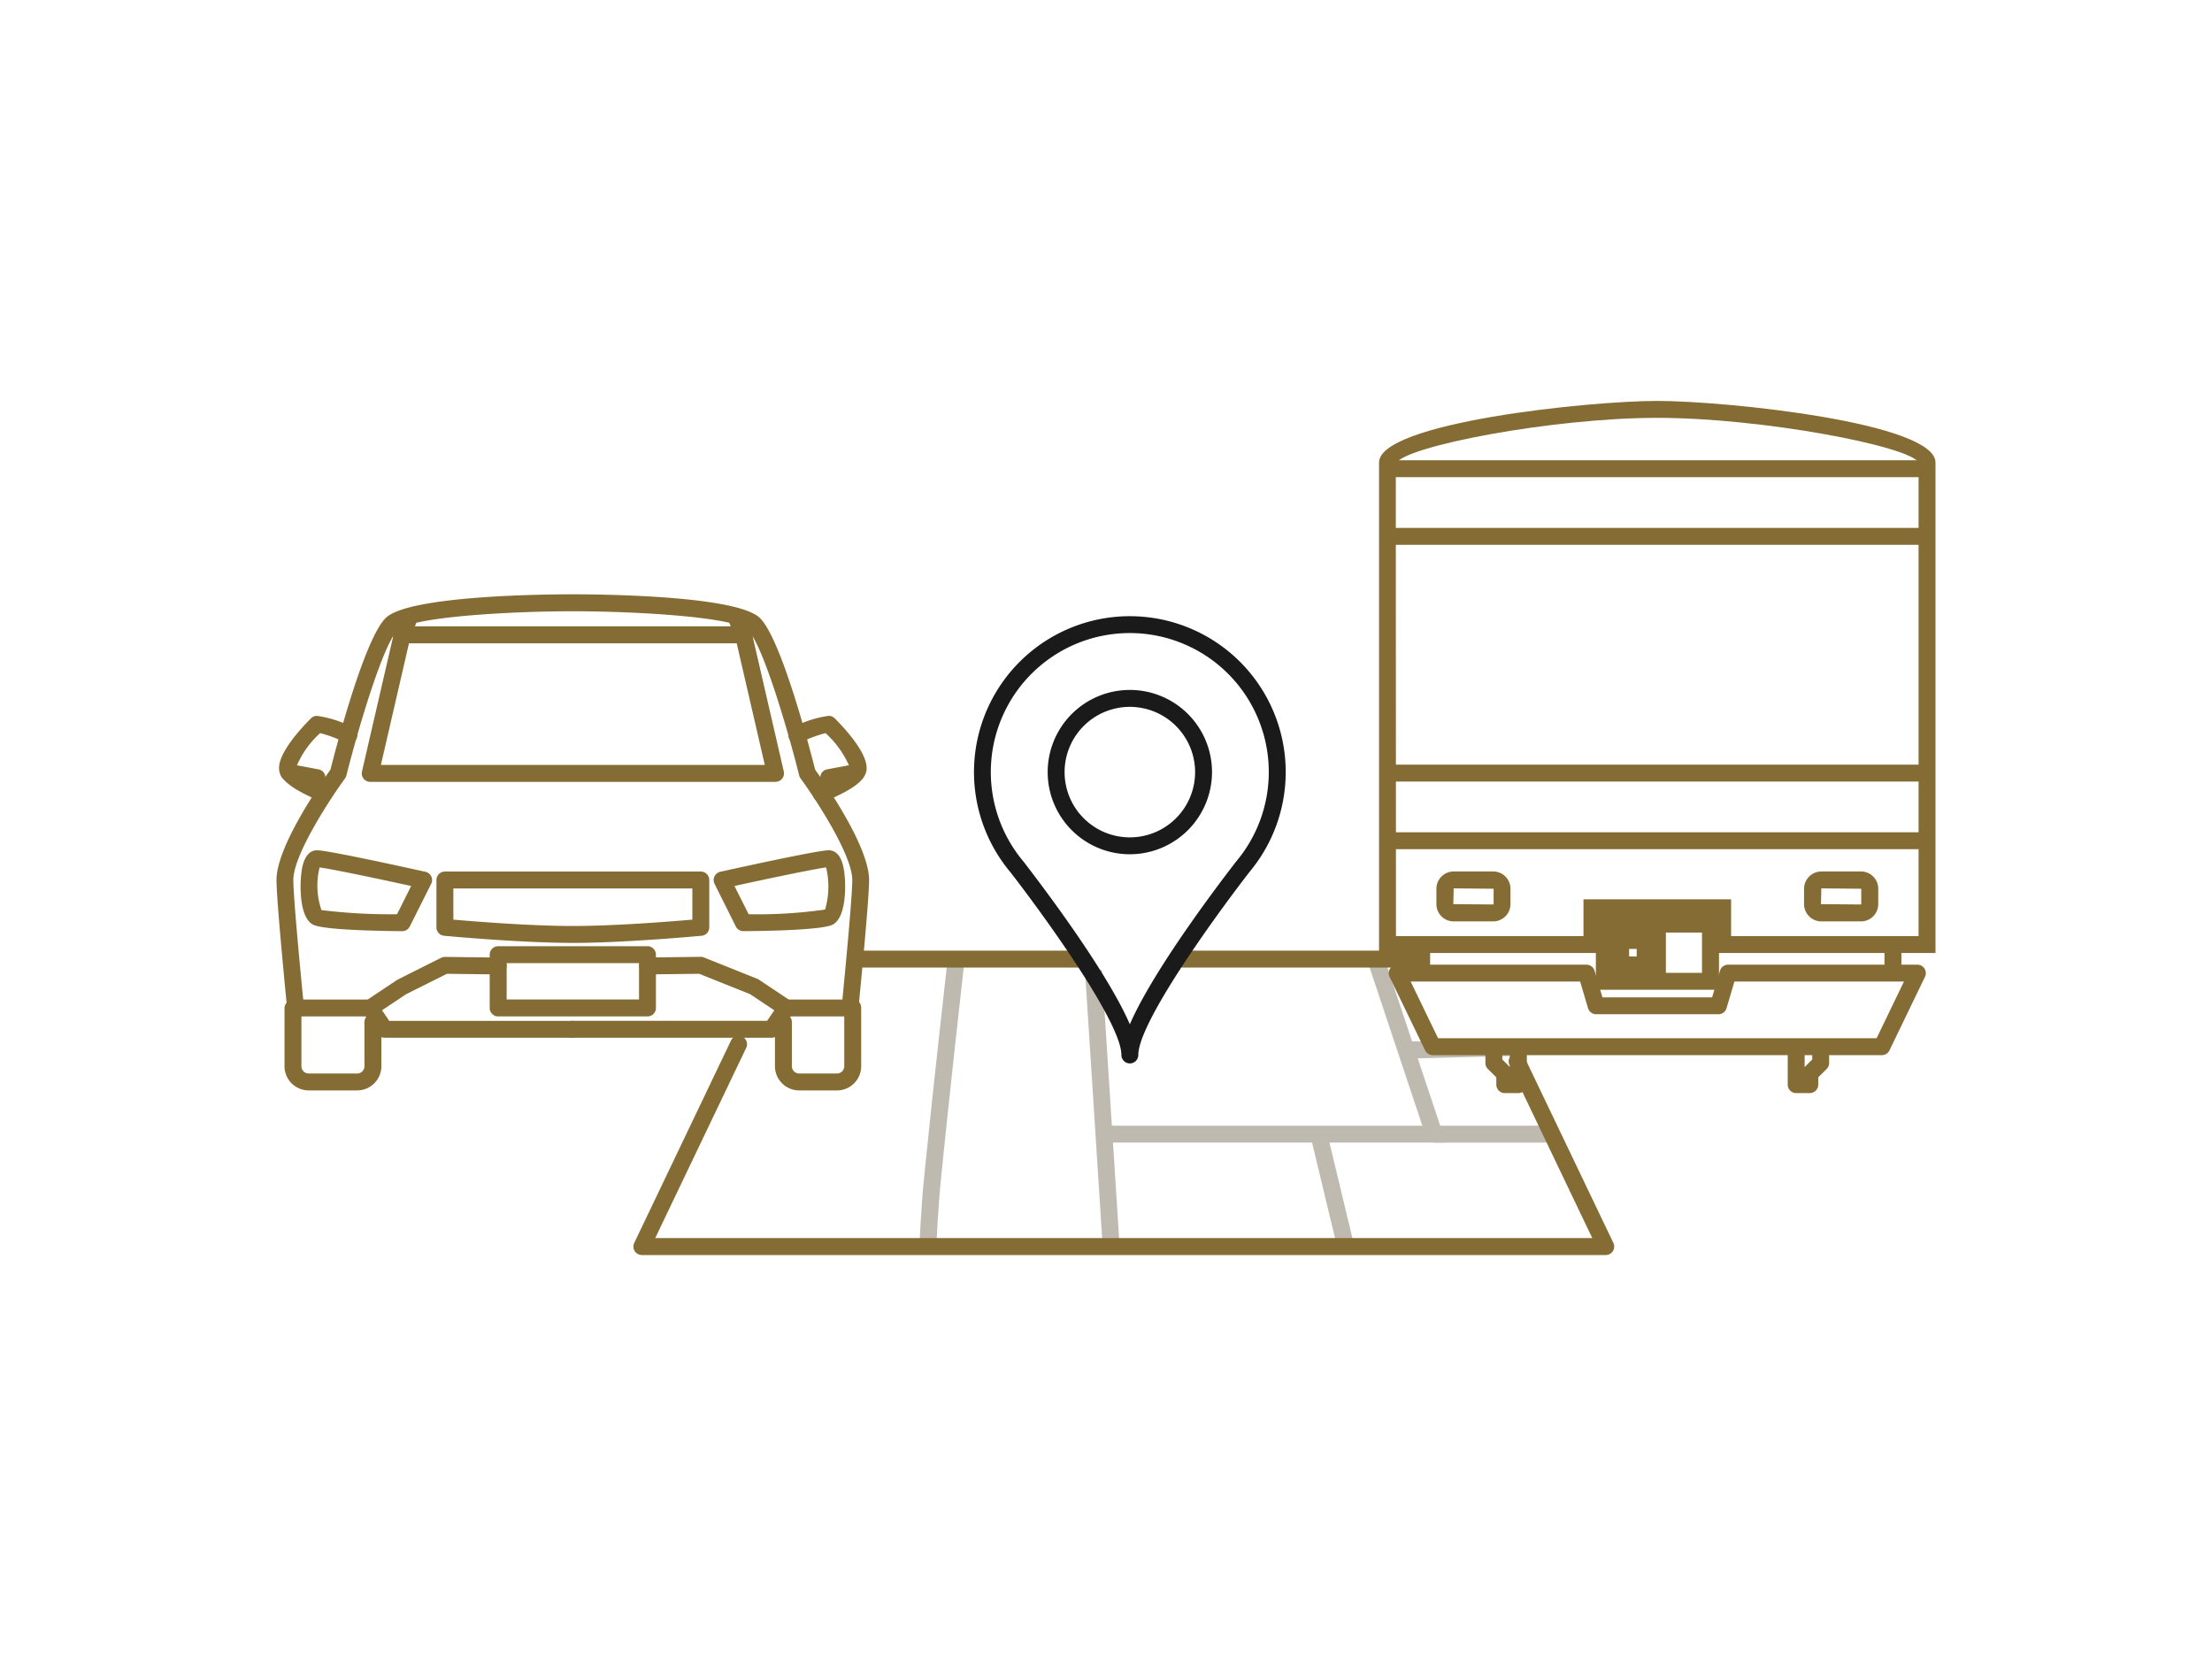 <svg xmlns="http://www.w3.org/2000/svg" xmlns:xlink="http://www.w3.org/1999/xlink" width="160" height="120" viewBox="0 0 160 120">
  <defs>
    <clipPath id="clip-path">
      <rect id="長方形_23905" data-name="長方形 23905" width="22.371" height="19.909" fill="none"/>
    </clipPath>
  </defs>
  <g id="icon-location" transform="translate(-292 -3285.5)">
    <rect id="長方形_5" data-name="長方形 5" width="160" height="120" transform="translate(292 3285.5)" fill="#fff" opacity="0"/>
    <g id="グループ_17111" data-name="グループ 17111" transform="translate(312 3314.5)">
      <g id="グループ_17175" data-name="グループ 17175">
        <rect id="長方形_23902" data-name="長方形 23902" width="1.223" height="8.801" transform="translate(74.794 53.177) rotate(-13.501)" fill="#bfbab0"/>
        <rect id="長方形_23903" data-name="長方形 23903" width="8.422" height="1.224" transform="translate(81.691 46.346) rotate(-1.432)" fill="#bfbab0"/>
        <rect id="長方形_23904" data-name="長方形 23904" width="8.265" height="1.223" transform="translate(83.731 52.424)" fill="#bfbab0"/>
      </g>
      <g id="グループ_17174" data-name="グループ 17174" transform="translate(0 0)">
        <g id="グループ_17113" data-name="グループ 17113" transform="translate(26.78 40.46)" opacity="0">
          <g id="グループ_17112" data-name="グループ 17112">
            <g id="グループ_17111-2" data-name="グループ 17111" clip-path="url(#clip-path)">
              <path id="パス_44706" data-name="パス 44706" d="M40.132,52.987H21.9l6.987-15.1h2.446l1.223,3.669h3.669V36.663l.861-3.585h7.185v1.048s-1.7,16.321-1.744,18.417Z" transform="translate(-21.894 -33.078)" fill="#856c34"/>
            </g>
          </g>
        </g>
        <path id="パス_44707" data-name="パス 44707" d="M39.228,54.235l-1.223-.024c.011-.561.153-3.37.353-5.388.58-5.844,1.694-15.7,1.705-15.8l1.216.139c-.012.1-1.124,9.945-1.7,15.784-.2,1.985-.338,4.74-.347,5.29" transform="translate(8.481 7.369)" fill="#bfbab0"/>
        <rect id="長方形_23906" data-name="長方形 23906" width="1.223" height="20.433" transform="matrix(0.998, -0.064, 0.064, 0.998, 58.483, 41.24)" fill="#bfbab0"/>
        <path id="パス_44708" data-name="パス 44708" d="M73.708,46.3H48.721V45.077H72.01L68.087,33.307l1.161-.387Z" transform="translate(10.872 7.346)" fill="#bfbab0"/>
        <path id="パス_44709" data-name="パス 44709" d="M50.62,33.732h-15.9a.612.612,0,0,1,0-1.223h15.9a.612.612,0,0,1,0,1.223" transform="translate(7.611 7.254)" fill="#856c34"/>
        <path id="パス_44710" data-name="パス 44710" d="M91.438,53.41H21.719a.611.611,0,0,1-.552-.876l7.017-14.678a.612.612,0,0,1,1.1.528l-6.6,13.8h67.78L84.5,39.711a.612.612,0,1,1,1.1-.528L91.99,52.534a.611.611,0,0,1-.552.876" transform="translate(4.71 8.37)" fill="#856c34"/>
        <path id="パス_44711" data-name="パス 44711" d="M70.843,33.732H53.719a.612.612,0,1,1,0-1.223H70.843a.612.612,0,1,1,0,1.223" transform="translate(11.851 7.254)" fill="#856c34"/>
        <path id="パス_44712" data-name="パス 44712" d="M52.522,45.079a.611.611,0,0,1-.612-.612c0-2.4-5.816-10.38-8.057-13.254a11.274,11.274,0,1,1,17.326.012l-.012.015c-2.983,3.862-8.034,10.994-8.034,13.227a.611.611,0,0,1-.612.612m-7.7-14.609c1.593,2.062,6.061,8,7.7,11.778,1.8-4.156,7-10.886,7.7-11.786a10.053,10.053,0,1,0-15.42-.016l.02.024" transform="translate(9.204 2.841)" fill="#1a1a1a"/>
        <path id="パス_44713" data-name="パス 44713" d="M51.549,28.977a5.943,5.943,0,1,1,5.942-5.943,5.95,5.95,0,0,1-5.942,5.943m0-10.662a4.72,4.72,0,1,0,4.719,4.719,4.725,4.725,0,0,0-4.719-4.719" transform="translate(10.177 3.814)" fill="#1a1a1a"/>
        <path id="パス_44714" data-name="パス 44714" d="M4.965,19.14s1.383-5.1,2.8-5.938S11.153,12,19.778,12s11.794-.358,13.214,1.2,3.821,11.167,3.821,11.167-3.6,1.2-16.816,1.2-13.213-1.2-14.414-1.2-.619-5.229-.619-5.229" transform="translate(1.076 2.67)" fill="#f2f2f2" opacity="0"/>
        <path id="パス_44715" data-name="パス 44715" d="M41.487,41.969H36.86a.612.612,0,1,1,0-1.223h4.073c.175-1.788.714-7.385.714-8.643,0-1.835-2.7-5.929-3.739-7.351a.617.617,0,0,1-.1-.213c-.879-3.515-2.659-9.477-3.7-10.513-.941-.941-7.98-1.364-12.679-1.364S9.7,13.085,8.757,14.026c-1.036,1.036-2.817,7-3.7,10.513a.617.617,0,0,1-.1.213c-1.04,1.423-3.739,5.516-3.739,7.351,0,1.257.538,6.855.714,8.643H6.781a.612.612,0,1,1,0,1.223h-5.4a.611.611,0,0,1-.608-.55C.742,41.1,0,33.659,0,32.1c0-2.452,3.263-7.089,3.9-7.976.351-1.386,2.424-9.4,3.989-10.966,1.639-1.639,11.57-1.722,13.543-1.722s11.9.083,13.544,1.722c1.564,1.564,3.638,9.58,3.987,10.966.641.887,3.9,5.524,3.9,7.976,0,1.556-.744,9-.774,9.316a.612.612,0,0,1-.609.55" transform="translate(0 2.552)" fill="#856c34"/>
        <path id="パス_44716" data-name="パス 44716" d="M8.778,32.424h0c-1.3-.009-5.6-.065-6.43-.461-1.091-.525-1.005-3.258-.79-4.211.223-.974.7-1.179,1.054-1.179.8,0,6.675,1.3,7.844,1.557a.61.61,0,0,1,.415.871L9.325,32.085a.612.612,0,0,1-.547.339M2.8,27.812A5.48,5.48,0,0,0,2.934,30.9a40.814,40.814,0,0,0,5.469.3l1.02-2.043c-2.829-.621-5.781-1.232-6.625-1.342" transform="translate(0.317 5.929)" fill="#856c34"/>
        <path id="パス_44717" data-name="パス 44717" d="M3.243,24.786A.612.612,0,0,1,3,24.737C.675,23.752.266,23.088.171,22.62c-.232-1.146,1.523-3.051,2.289-3.816a.615.615,0,0,1,.432-.179,7.729,7.729,0,0,1,2.588.835.612.612,0,0,1-.548,1.095,8.7,8.7,0,0,0-1.808-.681,6.753,6.753,0,0,0-1.753,2.509c.006,0,.25.442,2.111,1.229a.611.611,0,0,1-.239,1.174" transform="translate(0.033 4.156)" fill="#856c34"/>
        <path id="パス_44718" data-name="パス 44718" d="M2.873,23.07a.6.6,0,0,1-.114-.011l-2.023-.38a.611.611,0,1,1,.226-1.2l2.023.38a.611.611,0,0,1-.113,1.212" transform="translate(0.053 4.79)" fill="#856c34"/>
        <path id="パス_44719" data-name="パス 44719" d="M24.019,37.326h-10.8a.611.611,0,0,1-.612-.612V32.858a.611.611,0,0,1,.612-.612h10.8a.612.612,0,0,1,.612.612v3.857a.612.612,0,0,1-.612.612M13.834,36.1h9.574V33.47H13.834Z" transform="translate(2.814 7.195)" fill="#856c34"/>
        <path id="パス_44720" data-name="パス 44720" d="M20.309,38.728H6.7A.611.611,0,0,1,6.2,38.46L5.149,36.918a.613.613,0,0,1,.168-.854L7.63,34.523l3.151-1.58a.663.663,0,0,1,.281-.065l3.857.048a.611.611,0,0,1,.6.619.6.6,0,0,1-.619.6L11.2,34.1,8.243,35.579,6.507,36.74l.521.766H20.309a.612.612,0,0,1,0,1.223" transform="translate(1.126 7.337)" fill="#856c34"/>
        <path id="パス_44721" data-name="パス 44721" d="M5.731,41.973H2.223a1.751,1.751,0,0,1-1.749-1.75V36.011a.612.612,0,0,1,1.223,0v4.213a.527.527,0,0,0,.526.527H5.731a.526.526,0,0,0,.525-.527V37.011a.612.612,0,0,1,1.223,0v3.212a1.751,1.751,0,0,1-1.748,1.75" transform="translate(0.106 7.899)" fill="#856c34"/>
        <path id="パス_44722" data-name="パス 44722" d="M33.965,41.973H31.226a1.751,1.751,0,0,1-1.749-1.75V37.011a.612.612,0,0,1,1.223,0v3.212a.527.527,0,0,0,.526.527h2.739a.527.527,0,0,0,.525-.527V36.011a.612.612,0,1,1,1.223,0v4.213a1.751,1.751,0,0,1-1.748,1.75" transform="translate(6.578 7.899)" fill="#856c34"/>
        <path id="パス_44723" data-name="パス 44723" d="M7.5,15a.6.6,0,0,1-.224-.043.611.611,0,0,1-.345-.793l.6-1.534a.612.612,0,0,1,1.139.446l-.6,1.535A.61.61,0,0,1,7.5,15" transform="translate(1.538 2.731)" fill="#856c34"/>
        <path id="パス_44724" data-name="パス 44724" d="M28,32.422a.614.614,0,0,1-.547-.339L25.916,29a.611.611,0,0,1,.415-.871c1.169-.259,7.047-1.556,7.845-1.556.357,0,.831.2,1.053,1.179.216.952.3,3.685-.789,4.21-.832.4-5.132.453-6.431.461Zm-.645-3.269L28.382,31.2a34.383,34.383,0,0,0,5.532-.339,5.936,5.936,0,0,0,.072-3.046c-.845.11-3.8.72-6.626,1.342" transform="translate(5.769 5.929)" fill="#856c34"/>
        <path id="パス_44725" data-name="パス 44725" d="M19.324,32.992c-3.841,0-9.258-.511-9.312-.516a.611.611,0,0,1-.554-.609V28.444a.612.612,0,0,1,.612-.612H28.58a.612.612,0,0,1,.612.612v3.424a.611.611,0,0,1-.554.609c-.054,0-5.472.516-9.313.516m-8.643-1.684c1.471.128,5.576.461,8.643.461s7.173-.333,8.644-.461V29.055H10.681Z" transform="translate(2.111 6.21)" fill="#856c34"/>
        <path id="パス_44726" data-name="パス 44726" d="M32.652,24.864a.611.611,0,0,1-.232-1.177c2.07-.851,2.3-1.325,2.3-1.33a7.033,7.033,0,0,0-1.759-2.483,8.668,8.668,0,0,0-1.809.681.612.612,0,0,1-.547-1.095,7.727,7.727,0,0,1,2.587-.837.612.612,0,0,1,.433.18c.766.766,2.521,2.67,2.287,3.816-.1.486-.532,1.173-3.026,2.2a.6.6,0,0,1-.232.046" transform="translate(6.754 4.156)" fill="#856c34"/>
        <path id="パス_44727" data-name="パス 44727" d="M32.769,23.07a.611.611,0,0,1-.113-1.212l2.023-.38a.611.611,0,0,1,.225,1.2l-2.022.38a.6.6,0,0,1-.114.011" transform="translate(7.176 4.79)" fill="#856c34"/>
        <path id="パス_44728" data-name="パス 44728" d="M32.013,38.728H17.636a.612.612,0,1,1,0-1.223H31.688l.52-.764L30.46,35.576,26.776,34.1l-3.734.046h-.007a.612.612,0,0,1-.009-1.223l3.857-.048a.51.51,0,0,1,.235.044l3.855,1.542a.493.493,0,0,1,.113.059L33.4,36.064a.614.614,0,0,1,.166.854l-1.047,1.542a.612.612,0,0,1-.506.268" transform="translate(3.799 7.336)" fill="#856c34"/>
        <path id="パス_44729" data-name="パス 44729" d="M34.964,24.58H5.657a.612.612,0,0,1-.6-.749L7.374,13.8a.61.61,0,0,1,.6-.473h24.68a.61.61,0,0,1,.6.473l2.314,10.027a.612.612,0,0,1-.6.749M6.425,23.357H34.194l-2.032-8.8H8.457Z" transform="translate(1.126 2.975)" fill="#856c34"/>
        <path id="パス_44730" data-name="パス 44730" d="M27.88,15a.61.61,0,0,1-.569-.388l-.6-1.535a.612.612,0,0,1,1.139-.446l.6,1.534a.611.611,0,0,1-.345.793A.6.6,0,0,1,27.88,15" transform="translate(5.951 2.731)" fill="#856c34"/>
        <path id="パス_44731" data-name="パス 44731" d="M105.45,39.934H89.442V37.274H81.21v2.659H65.2V4.454C65.2,1.579,80.318,0,85.326,0S105.45,1.579,105.45,4.454ZM90.665,38.71h13.561V4.454c-.646-1.184-11.319-3.23-18.9-3.23s-18.254,2.046-18.914,3.3l.013,34.186H79.987V36.051H90.665Z" transform="translate(14.55 0)" fill="#856c34"/>
        <rect id="長方形_23907" data-name="長方形 23907" width="39.141" height="1.223" transform="translate(80.365 9.185)" fill="#856c34"/>
        <rect id="長方形_23908" data-name="長方形 23908" width="39.024" height="1.223" transform="translate(80.365 26.309)" fill="#856c34"/>
        <rect id="長方形_23909" data-name="長方形 23909" width="39.024" height="1.223" transform="translate(80.365 4.292)" fill="#856c34"/>
        <rect id="長方形_23910" data-name="長方形 23910" width="39.024" height="1.223" transform="translate(80.365 31.201)" fill="#856c34"/>
        <path id="パス_44732" data-name="パス 44732" d="M72.7,31.438H69.841a1.251,1.251,0,0,1-1.249-1.248V29.076a1.251,1.251,0,0,1,1.249-1.249H72.7a1.25,1.25,0,0,1,1.249,1.249V30.19A1.25,1.25,0,0,1,72.7,31.438M69.841,29.05l-.026,1.14,2.889.024a.029.029,0,0,0,.026-.024V29.076Z" transform="translate(15.307 6.209)" fill="#856c34"/>
        <path id="パス_44733" data-name="パス 44733" d="M94.447,31.438H91.583a1.251,1.251,0,0,1-1.249-1.248V29.076a1.251,1.251,0,0,1,1.249-1.249h2.865A1.25,1.25,0,0,1,95.7,29.076V30.19a1.25,1.25,0,0,1-1.248,1.248M91.583,29.05l-.026,1.14,2.89.024a.027.027,0,0,0,.024-.024V29.076Z" transform="translate(20.159 6.209)" fill="#856c34"/>
        <path id="パス_44734" data-name="パス 44734" d="M86.928,35.8H78.022V30.439h8.906Zm-7.684-1.223H85.7V31.662H79.244Z" transform="translate(17.411 6.792)" fill="#856c34"/>
        <rect id="長方形_23911" data-name="長方形 23911" width="1.223" height="4.138" transform="translate(99.274 37.843)" fill="#856c34"/>
        <path id="パス_44735" data-name="パス 44735" d="M81.983,34.4h-3v-3h3Zm-1.772-1.223h.549V32.63h-.549Z" transform="translate(17.627 7.008)" fill="#856c34"/>
        <path id="パス_44736" data-name="パス 44736" d="M101.443,39.882H68.954a.609.609,0,0,1-.55-.345l-2.57-5.32a.613.613,0,0,1,.55-.878H80.076a.611.611,0,0,1,.586.439l.569,1.925h7.933l.569-1.925a.612.612,0,0,1,.587-.439h13.692a.613.613,0,0,1,.55.878l-2.57,5.32a.612.612,0,0,1-.55.345m-32.1-1.223h31.72l1.979-4.1H90.777l-.569,1.926a.61.61,0,0,1-.586.438H80.775a.612.612,0,0,1-.587-.438l-.569-1.926H67.359Z" transform="translate(14.678 7.439)" fill="#856c34"/>
        <path id="パス_44737" data-name="パス 44737" d="M73.876,41.546h-.985a.611.611,0,0,1-.612-.612v-.528l-.608-.6a.613.613,0,0,1-.181-.433V38.188h1.223v.927l.55.546V38.188h1.223v2.746a.612.612,0,0,1-.612.612" transform="translate(15.954 8.521)" fill="#856c34"/>
        <path id="パス_44738" data-name="パス 44738" d="M90.965,41.546H89.98a.612.612,0,0,1-.612-.612V38.188h1.223v1.473l.55-.546v-.927h1.223V39.37a.612.612,0,0,1-.18.433l-.608.6v.528a.612.612,0,0,1-.612.612" transform="translate(19.943 8.521)" fill="#856c34"/>
        <rect id="長方形_23912" data-name="長方形 23912" width="1.223" height="2.068" transform="translate(82.221 39.322)" fill="#856c34"/>
        <rect id="長方形_23913" data-name="長方形 23913" width="1.223" height="2.068" transform="translate(116.31 39.322)" fill="#856c34"/>
      </g>
    </g>
  </g>
</svg>
